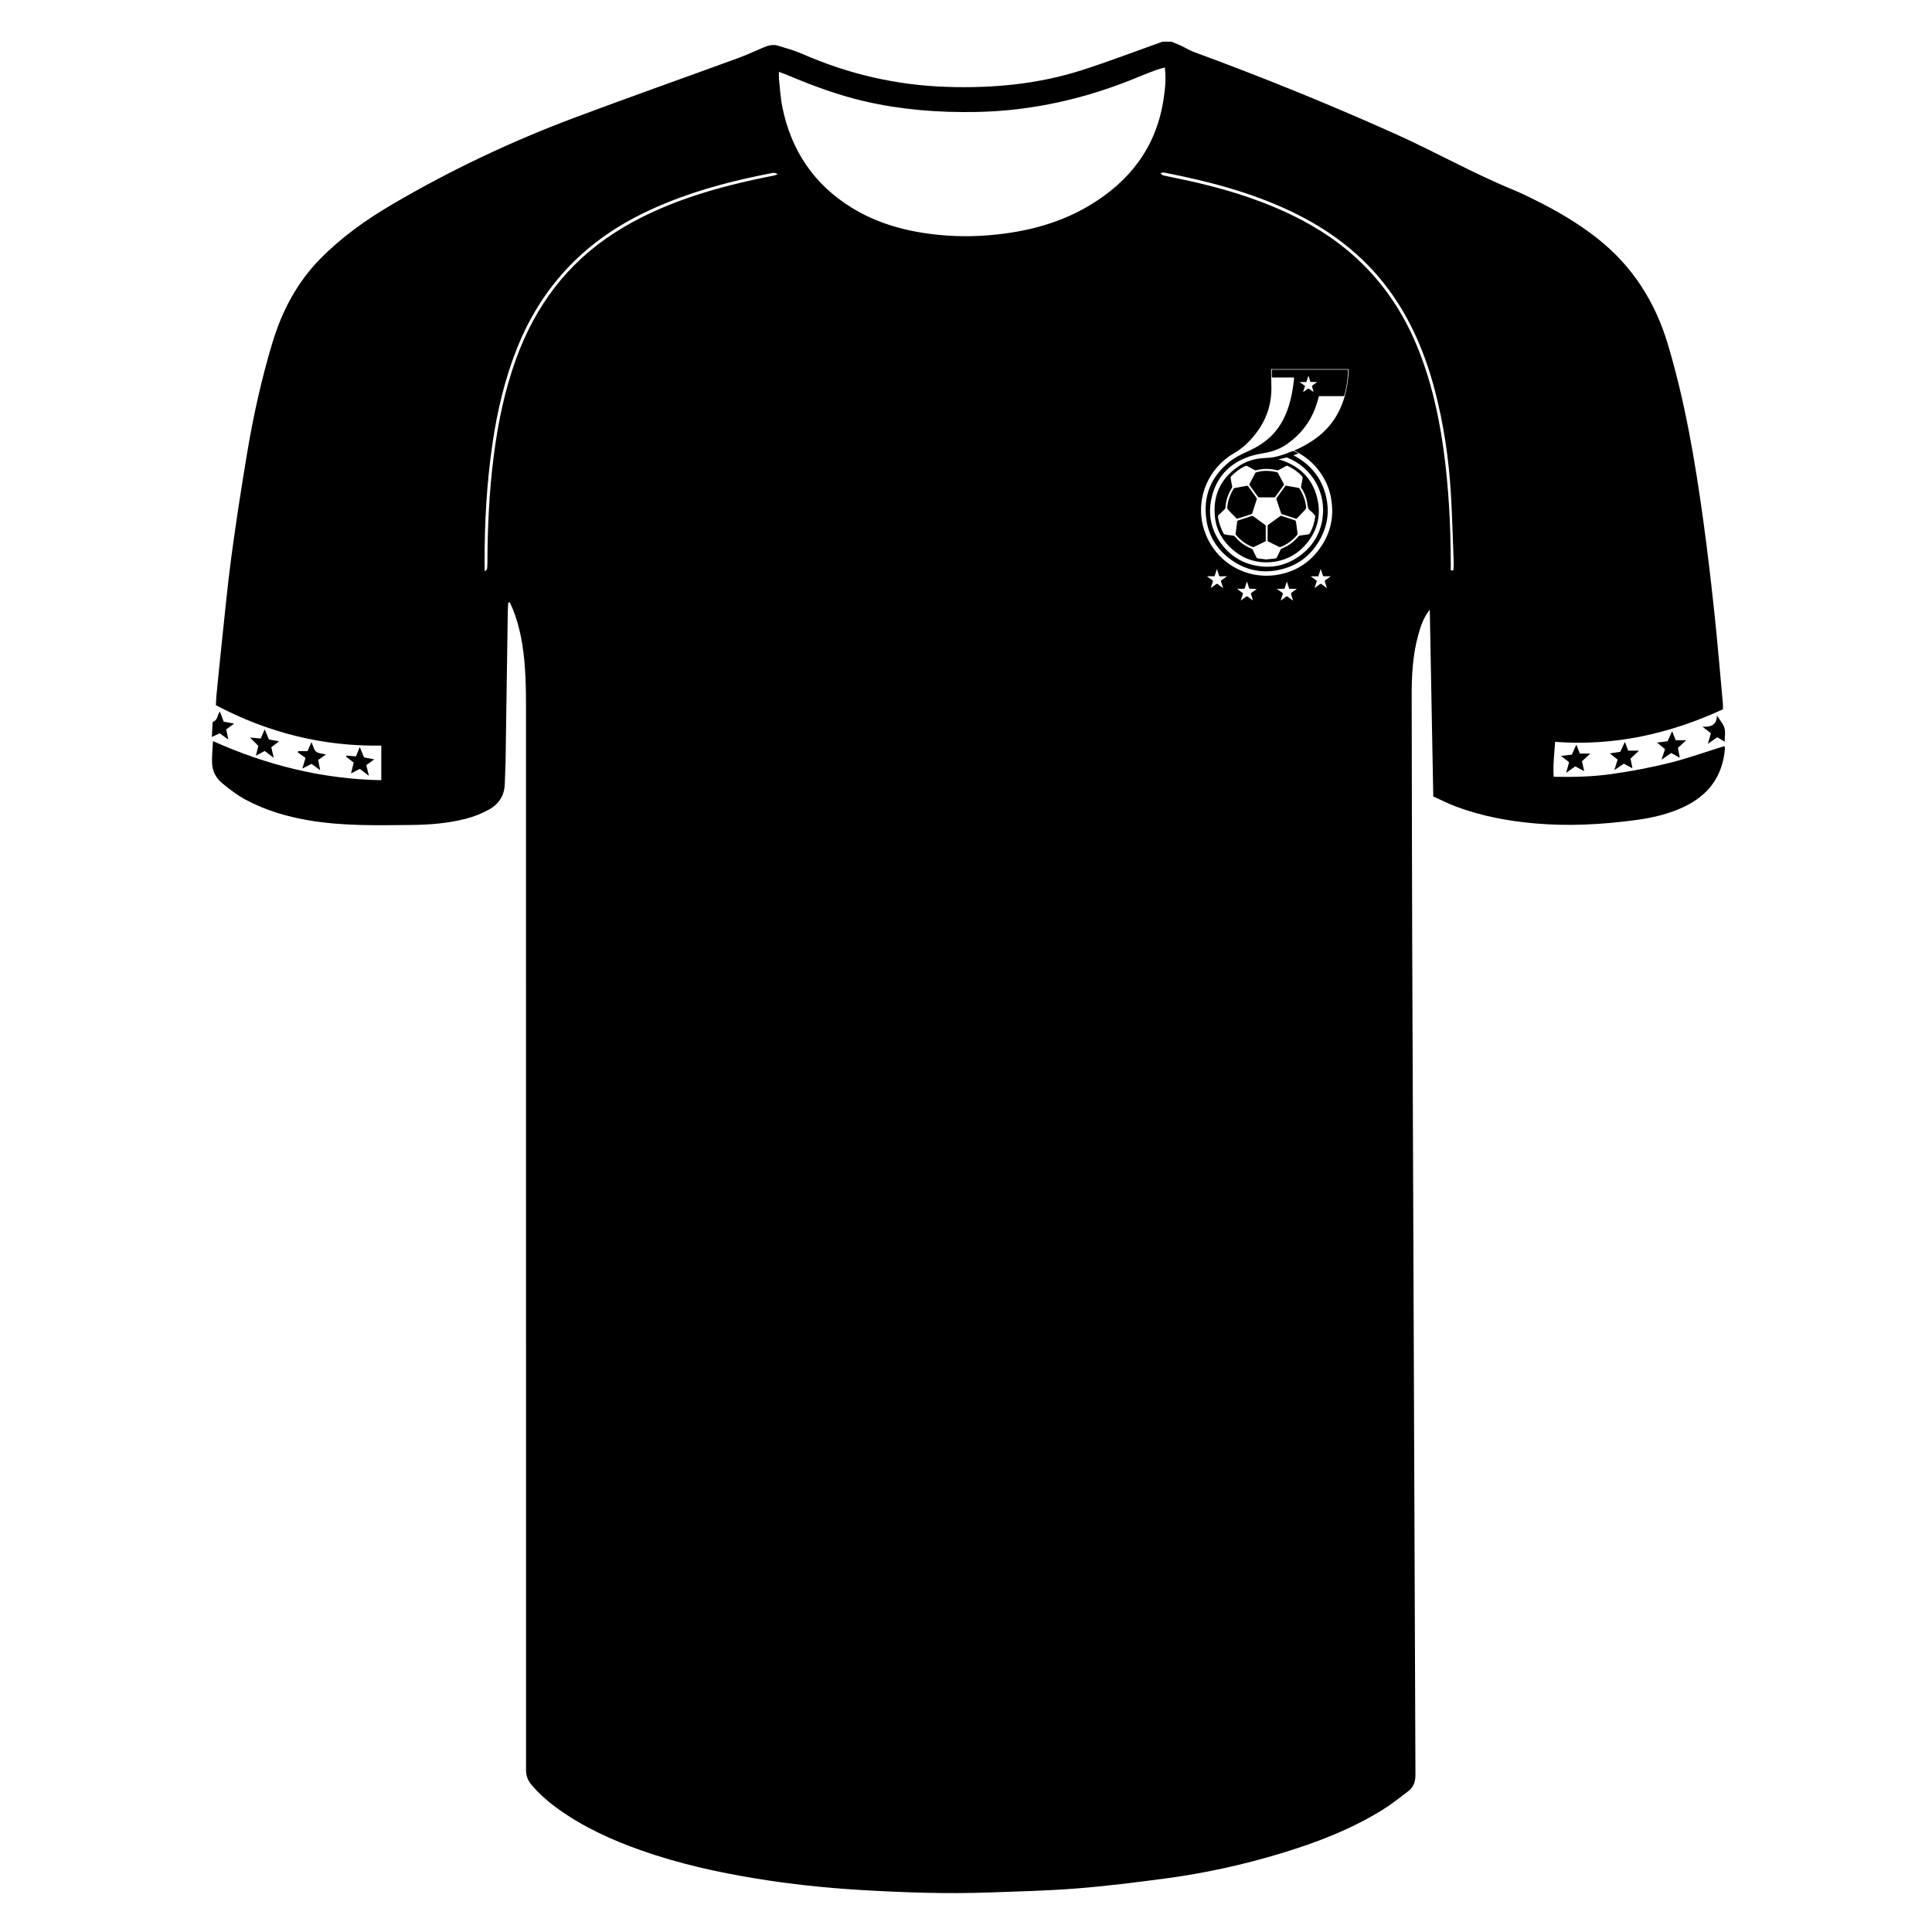 <?xml version="1.0" encoding="UTF-8"?>
<!-- Uploaded to: ICON Repo, www.iconrepo.com, Generator: ICON Repo Mixer Tools -->
<svg fill="#000000" width="800px" height="800px" version="1.1" viewBox="144 144 512 512" xmlns="http://www.w3.org/2000/svg">
 <g>
  <path d="m576.11 345.03c0.16 0.84 0.309 1.594 0.5 2.586-0.883-0.484-1.547-0.848-2.273-1.238-0.73 0.492-1.461 0.992-2.519 1.715 0.359-1.148 0.598-1.934 0.867-2.793-0.637-0.504-1.23-0.973-2.07-1.641 1.09-0.168 1.898-0.293 2.785-0.43 0.359-0.781 0.727-1.578 1.215-2.629 0.352 0.934 0.594 1.578 0.875 2.328h2.871c-0.875 0.824-1.508 1.41-2.25 2.102z"/>
  <path d="m562.66 343.71h2.793c-0.863 0.789-1.492 1.367-2.215 2.031 0.168 0.742 0.348 1.543 0.59 2.621-0.906-0.484-1.613-0.855-2.367-1.266-0.711 0.504-1.395 0.988-2.41 1.703 0.309-1.129 0.535-1.949 0.77-2.816-0.645-0.5-1.238-0.957-2.144-1.656 1.168-0.141 1.98-0.238 2.871-0.344 0.367-0.812 0.742-1.621 1.215-2.66 0.332 0.887 0.582 1.539 0.898 2.387z"/>
  <path d="m583.13 340.79c1.18-0.145 1.941-0.242 2.793-0.348 0.352-0.777 0.711-1.578 1.211-2.676 0.379 0.973 0.648 1.664 0.938 2.402h2.781c-0.875 0.816-1.508 1.395-2.188 2.031 0.152 0.797 0.309 1.602 0.504 2.625-0.855-0.48-1.512-0.848-2.273-1.27-0.715 0.492-1.449 1.008-2.57 1.777 0.363-1.109 0.609-1.855 0.918-2.805-0.562-0.453-1.18-0.965-2.113-1.738z"/>
  <path d="m212.46 341.65c-0.734-0.73-1.328-1.32-2.215-2.195 1.18 0.109 1.961 0.18 2.848 0.266 0.312-0.727 0.609-1.426 1.043-2.438 0.422 0.996 0.754 1.785 1.137 2.68 0.742 0.141 1.547 0.293 2.684 0.504-0.816 0.613-1.395 1.059-2.062 1.562 0.191 0.828 0.398 1.691 0.656 2.797-0.91-0.68-1.621-1.215-2.418-1.809-0.672 0.363-1.34 0.727-2.316 1.254 0.262-1.059 0.453-1.84 0.645-2.621z"/>
  <path d="m230.37 343.96c-0.828 0.578-1.402 0.984-2.055 1.441 0.16 0.801 0.324 1.602 0.543 2.715-0.906-0.664-1.57-1.145-2.309-1.684-0.684 0.352-1.406 0.727-2.43 1.254 0.309-1.027 0.523-1.75 0.852-2.836-0.609-0.434-1.344-0.953-2.074-1.473 0.066-0.109 0.133-0.223 0.195-0.332h2.402c0.324-0.727 0.637-1.414 1.062-2.379 0.438 1.004 0.594 1.988 1.176 2.5 0.551 0.496 1.535 0.496 2.637 0.793z"/>
  <path d="m241.07 346.77c0.246 0.996 0.449 1.797 0.707 2.836-0.941-0.715-1.664-1.258-2.43-1.84-0.711 0.367-1.391 0.715-2.324 1.199 0.25-1.023 0.441-1.812 0.707-2.871-0.637-0.492-1.344-1.055-2.051-1.605 0.055-0.086 0.105-0.172 0.16-0.258 0.805 0.07 1.617 0.145 2.488 0.223 0.309-0.754 0.594-1.465 1.008-2.481 0.438 1.062 0.777 1.875 1.133 2.742 0.805 0.152 1.613 0.301 2.715 0.516-0.852 0.613-1.457 1.055-2.113 1.539z"/>
  <path d="m601.06 340.54c-0.676-0.395-1.285-0.75-1.969-1.148-0.715 0.492-1.457 1.004-2.492 1.715 0.324-1.102 0.551-1.891 0.812-2.781-0.625-0.488-1.273-0.992-2.238-1.742 2.297 0.141 3.742-0.469 3.863-2.957 0.805 1.305 1.652 2.223 1.961 3.293 0.305 1.055 0.062 2.273 0.062 3.621z"/>
  <path d="m202.28 332.58c0.371 0.992 0.691 1.832 1.008 2.672 0.863 0.16 1.668 0.312 2.766 0.516-0.863 0.625-1.473 1.062-2.109 1.527 0.168 0.781 0.324 1.527 0.562 2.672-0.961-0.68-1.613-1.145-2.309-1.633-0.676 0.316-1.355 0.641-2.047 0.969 0.055-1.25 0.102-2.387 0.168-3.527 0.012-0.188 0.07-0.504 0.172-0.535 1.262-0.383 1-1.738 1.789-2.66z"/>
  <path d="m487.2 281.9c-1.199-0.406-2.402-0.801-3.613-1.188-0.086-0.031-0.227-0.012-0.297 0.047-1.066 0.762-2.133 1.531-3.184 2.312-0.098 0.07-0.168 0.23-0.172 0.352-0.016 0.629-0.004 1.254-0.004 1.879s0.004 1.25-0.004 1.875c-0.004 0.18 0.055 0.273 0.215 0.348 0.926 0.453 1.855 0.918 2.777 1.379 0.176 0.09 0.328 0.098 0.52 0.02 1.723-0.684 3.164-1.75 4.336-3.18 0.074-0.098 0.117-0.262 0.102-0.383-0.137-1.062-0.289-2.133-0.449-3.188-0.016-0.105-0.133-0.238-0.227-0.273z"/>
  <path d="m476.12 280.81c-0.102-0.074-0.289-0.109-0.406-0.07-1.188 0.383-2.367 0.785-3.551 1.176-0.18 0.059-0.266 0.152-0.293 0.336-0.137 1.066-0.289 2.133-0.422 3.195-0.012 0.098 0.031 0.227 0.09 0.301 1.195 1.449 2.672 2.527 4.43 3.211 0.09 0.035 0.227 0.035 0.312-0.004 0.988-0.469 1.969-0.957 2.957-1.43 0.152-0.07 0.203-0.168 0.195-0.332-0.004-0.613 0-1.23 0-1.844 0-0.625-0.012-1.25 0.004-1.875 0.004-0.188-0.059-0.297-0.207-0.402-1.039-0.758-2.066-1.516-3.109-2.262z"/>
  <path d="m482.27 276.31c0.402 1.246 0.816 2.488 1.238 3.727 0.031 0.09 0.121 0.203 0.207 0.227 1.234 0.402 2.473 0.797 3.715 1.18 0.074 0.023 0.211 0 0.262-0.055 0.742-0.766 1.48-1.535 2.207-2.316 0.121-0.121 0.168-0.309 0.242-0.465-0.137-1.898-0.781-3.586-1.777-5.148-0.055-0.086-0.188-0.156-0.297-0.176-1.047-0.191-2.098-0.367-3.144-0.559-0.176-0.031-0.277 0.023-0.383 0.168-0.734 1.023-1.48 2.039-2.211 3.066-0.066 0.09-0.094 0.25-0.059 0.352z"/>
  <path d="m471.94 281.44c1.219-0.379 2.438-0.766 3.652-1.164 0.121-0.039 0.246-0.188 0.289-0.309 0.402-1.223 0.789-2.453 1.176-3.684 0.031-0.098 0.012-0.246-0.051-0.328-0.734-1.039-1.48-2.066-2.231-3.09-0.059-0.082-0.227-0.152-0.324-0.137-1.09 0.188-2.176 0.395-3.258 0.598-0.082 0.016-0.176 0.07-0.215 0.137-0.961 1.527-1.602 3.168-1.742 5.012 0.055 0.188 0.055 0.422 0.176 0.555 0.73 0.789 1.484 1.559 2.242 2.328 0.055 0.066 0.199 0.109 0.285 0.082z"/>
  <path d="m601.09 342c-0.004-0.059-0.066-0.109-0.156-0.262-4.805 1.492-9.586 3.215-14.496 4.438-5.008 1.25-10.113 2.203-15.227 2.934-5.055 0.727-10.172 0.848-15.473 0.742-0.211-3.16 0.18-6.117 0.379-9.254 15.602 1.168 30.273-2.086 44.473-8.621 0-0.473 0.039-0.988-0.004-1.492-0.746-8.098-1.422-16.203-2.281-24.293-0.855-8.02-1.789-16.035-2.887-24.027-2.188-15.855-4.828-31.625-9.438-46.996-3.379-11.262-9.418-20.711-18.688-28.016-5.176-4.082-10.844-7.367-16.73-10.277-1.82-0.902-3.648-1.797-5.527-2.57-10.742-4.41-20.848-10.148-31.434-14.895-17.461-7.836-35.176-15.012-53.137-21.613-1.215-0.441-2.328-1.152-3.508-1.703-0.82-0.383-1.672-0.699-2.516-1.047h-2.363c-7.144 2.535-14.227 5.262-21.441 7.566-11.547 3.684-23.449 4.793-35.539 4.414-13.41-0.418-26.203-3.359-38.473-8.75-2.086-0.918-4.312-1.516-6.5-2.18-1.309-0.398-2.59-0.035-3.824 0.488-2.223 0.945-4.414 1.98-6.68 2.805-14.453 5.281-28.969 10.398-43.379 15.801-16.723 6.266-32.816 13.891-48.234 22.93-6.938 4.066-13.438 8.672-19.098 14.43-6.223 6.332-10.195 13.891-12.734 22.324-2.875 9.562-5.027 19.285-6.672 29.113-1.531 9.18-2.961 18.383-4.195 27.609-1.055 7.863-1.785 15.77-2.629 23.66-0.457 4.238-0.871 8.48-1.289 12.723-0.098 0.973-0.125 1.945-0.18 2.906 13.758 7.262 28.27 10.953 43.836 10.699v9.18c-15.551-0.309-30.238-3.934-44.605-10.363-0.102 2.18-0.332 4.117-0.23 6.035 0.105 2.039 1.113 3.836 2.664 5.113 1.91 1.57 3.91 3.113 6.074 4.293 5.219 2.84 10.883 4.523 16.723 5.531 8.973 1.551 18.035 1.34 27.09 1.254 4.996-0.051 9.977-0.414 14.816-1.684 2.066-0.543 4.117-1.359 5.992-2.394 2.625-1.441 4.144-3.754 4.203-6.879 0.035-1.906 0.176-3.805 0.207-5.703 0.207-13.32 0.395-26.648 0.59-39.969 0.012-0.77 0.074-1.535 0.117-2.301 0.133-0.031 0.266-0.055 0.398-0.086 0.309 0.684 0.645 1.355 0.918 2.051 1.906 4.875 2.727 9.992 3.094 15.168 0.23 3.269 0.297 6.559 0.297 9.84 0.016 93.465 0.012 186.93 0.012 280.39 0 0.656 0.012 1.316 0 1.969-0.023 1.512 0.469 2.801 1.449 3.965 2.137 2.523 4.613 4.66 7.301 6.566 6.688 4.746 14.066 8.098 21.766 10.812 9.922 3.496 20.129 5.773 30.492 7.465 9.07 1.48 18.199 2.457 27.363 3.004 11.402 0.68 22.816 1.09 34.238 0.684 7.738-0.277 15.488-0.453 23.199-1.059 7.84-0.621 15.652-1.598 23.449-2.629 10.469-1.387 20.766-3.641 30.883-6.707 9.375-2.836 18.48-6.332 26.84-11.512 2.387-1.48 4.602-3.254 6.84-4.957 1.344-1.02 1.863-2.484 1.875-4.141 0.004-0.457 0-0.918 0-1.379-0.289-73.117-0.586-146.23-0.855-219.36-0.082-21.789-0.086-43.578-0.137-65.375-0.012-5.461 0.273-10.891 1.754-16.184 0.648-2.324 1.387-4.621 3.043-6.648 0.309 16.402 0.613 32.812 0.926 49.5 2.023 0.902 4.062 1.945 6.191 2.734 6.742 2.504 13.738 3.793 20.895 4.414 8.879 0.77 17.703 0.281 26.5-0.891 4.422-0.59 8.77-1.586 12.844-3.512 6.535-3.09 10.262-8.16 10.863-15.434-0.016-0.137-0.016-0.273-0.035-0.398zm-251.97-151.48c-7.652 1.508-15.227 3.301-22.609 5.856-6.836 2.363-13.391 5.316-19.496 9.219-12.645 8.082-21.125 19.434-26.219 33.438-3.039 8.359-4.828 17.004-5.949 25.809-1.211 9.453-1.652 18.949-1.676 28.469 0 0.52-0.055 1.043-0.109 1.562-0.012 0.082-0.168 0.152-0.641 0.539v-2.035c-0.035-10.645 0.539-21.25 2.082-31.785 1.254-8.586 3.231-16.992 6.434-25.09 6.418-16.234 17.523-28.102 33.152-35.812 8.867-4.375 18.227-7.281 27.84-9.445 2.238-0.504 4.484-0.961 6.731-1.406 0.441-0.086 0.922-0.016 1.438 0.344-0.332 0.117-0.641 0.277-0.977 0.34zm83.781 7.816c-6.941 4.188-14.555 6.473-22.566 7.547-5.879 0.785-11.758 0.953-17.66 0.352-8.105-0.82-15.859-2.832-22.867-7.133-10.125-6.211-16.191-15.277-18.504-26.867-0.484-2.434-0.609-4.938-0.875-7.41-0.055-0.504-0.012-1.02-0.012-1.789 0.953 0.363 1.684 0.613 2.387 0.91 6.644 2.801 13.375 5.305 20.43 6.922 9.707 2.227 19.539 2.988 29.473 2.805 15.004-0.273 29.328-3.586 43.137-9.344 1.57-0.656 3.164-1.258 4.758-1.855 0.594-0.223 1.219-0.348 2.082-0.586 0.402 3.231 0.051 6.098-0.414 8.934-1.996 12.293-8.895 21.199-19.367 27.516zm35.25 101.52c-0.508-0.371-0.957-0.676-1.375-1.012-0.207-0.16-0.348-0.156-0.551 0.004-0.422 0.332-0.867 0.641-1.371 1.004 0.191-0.594 0.344-1.109 0.527-1.613 0.102-0.262 0.047-0.395-0.18-0.543-0.441-0.293-0.863-0.613-1.289-0.926 0.004-0.012 0.016-0.031 0.02-0.051h1.941c0.203-0.625 0.402-1.234 0.625-1.93 0.125 0.379 0.223 0.691 0.332 0.996 0.105 0.309 0.137 0.719 0.352 0.887 0.207 0.156 0.609 0.047 0.926 0.047 0.324 0.004 0.648 0 1.062 0-0.516 0.371-0.953 0.707-1.406 1.012-0.191 0.133-0.242 0.25-0.156 0.48 0.195 0.512 0.348 1.035 0.543 1.645zm7.418 1.719c0.18 0.492 0.336 1.004 0.453 1.543-0.441-0.324-0.891-0.629-1.32-0.969-0.18-0.141-0.312-0.16-0.5-0.012-0.434 0.336-0.883 0.648-1.324 0.973-0.02-0.004-0.035-0.02-0.051-0.031 0.172-0.52 0.332-1.047 0.52-1.562 0.082-0.223 0.039-0.344-0.156-0.473-0.449-0.301-0.875-0.629-1.305-1.008 0.516 0 1.027-0.023 1.543 0.012 0.316 0.02 0.441-0.09 0.523-0.387 0.137-0.5 0.312-0.988 0.5-1.566 0.18 0.559 0.367 1.031 0.488 1.523 0.086 0.336 0.227 0.457 0.586 0.434 0.492-0.035 0.992-0.012 1.508 0.051-0.43 0.309-0.84 0.629-1.285 0.922-0.238 0.148-0.273 0.301-0.18 0.551zm10.703 0.328c0.125 0.398 0.258 0.789 0.406 1.27-0.516-0.371-0.969-0.684-1.402-1.027-0.191-0.152-0.316-0.137-0.5 0.004-0.43 0.332-0.871 0.645-1.391 1.023 0.133-0.406 0.23-0.727 0.332-1.047 0.09-0.293 0.309-0.625 0.23-0.863-0.074-0.242-0.449-0.387-0.691-0.57-0.266-0.203-0.539-0.395-0.887-0.648 0.641 0 1.188-0.016 1.738 0.004 0.227 0.012 0.324-0.07 0.383-0.281 0.152-0.527 0.328-1.055 0.527-1.672 0.23 0.699 0.434 1.32 0.641 1.945h2.019c-0.402 0.297-0.734 0.539-1.066 0.781-0.555 0.406-0.555 0.406-0.34 1.082zm9.824-4.758c-0.289 0.211-0.574 0.43-0.871 0.625-0.156 0.102-0.188 0.207-0.125 0.379 0.188 0.543 0.359 1.082 0.562 1.715-0.52-0.379-0.969-0.691-1.402-1.027-0.18-0.141-0.312-0.152-0.5-0.004-0.434 0.336-0.887 0.656-1.402 1.027 0.223-0.691 0.422-1.305 0.625-1.941-0.523-0.383-1.047-0.766-1.637-1.195h2.023c0.207-0.637 0.406-1.25 0.637-1.941 0.18 0.555 0.371 1.031 0.492 1.535 0.082 0.344 0.246 0.422 0.57 0.406 0.5-0.023 1.004-0.004 1.594-0.004-0.227 0.176-0.395 0.305-0.566 0.426zm5.305-54.527c-0.188 2.852-0.66 5.648-1.684 8.34-1.629 4.293-4.41 7.629-8.277 10.078-1.344 0.852-2.719 1.637-4.195 2.231-0.09 0.035-0.18 0.086-0.309 0.141 0.145 0.07 0.262 0.133 0.379 0.191 2.047 1.027 3.848 2.367 5.367 4.098 2.012 2.297 3.387 4.926 3.984 7.918 0.988 4.918 0.098 9.48-2.805 13.586-2.812 3.981-6.66 6.367-11.461 7.148-7.961 1.301-16.027-3.09-19.027-11.156-0.898-2.414-1.246-4.918-1.023-7.492 0.328-3.777 1.777-7.09 4.242-9.945 1.223-1.422 2.66-2.621 4.293-3.551 1.953-1.117 3.613-2.578 5.074-4.281 2.18-2.535 3.777-5.367 4.5-8.656 0.312-1.438 0.488-2.887 0.48-4.359-0.016-1.613-0.051-3.219-0.082-4.828 0.004-0.074 0.004-0.145 0.004-0.25h20.547c-0.008 0.266 0.008 0.535-0.008 0.789zm27.762 52.539c-0.23-0.004-0.465-0.012-0.695-0.012v-1.879c-0.023-10.242-0.559-20.461-1.984-30.613-1.301-9.246-3.394-18.289-6.973-26.953-6.125-14.855-16.332-25.941-30.547-33.391-8.699-4.566-17.949-7.594-27.477-9.84-2.992-0.707-6.016-1.293-9.023-1.949-0.332-0.07-0.648-0.223-0.934-0.66 0.344-0.047 0.699-0.176 1.023-0.117 11.406 2.227 22.605 5.109 33.18 10.082 10.383 4.883 19.348 11.543 26.223 20.832 5.898 7.969 9.68 16.93 12.207 26.449 2.449 9.219 3.824 18.621 4.363 28.133 0.336 5.961 0.5 11.926 0.727 17.891 0.02 0.672-0.059 1.352-0.09 2.027z"/>
  <path d="m476.93 269.16c-0.105 0.031-0.227 0.109-0.277 0.207-0.523 0.961-1.031 1.93-1.535 2.906-0.039 0.074-0.031 0.223 0.02 0.293 0.73 1.012 1.477 2.019 2.207 3.031 0.117 0.16 0.238 0.215 0.434 0.211 0.625-0.016 1.25-0.004 1.879-0.004 0.656 0 1.316-0.004 1.969 0.004 0.172 0 0.277-0.051 0.379-0.191 0.715-1.004 1.438-1.996 2.16-2.988 0.117-0.156 0.109-0.277 0.02-0.438-0.504-0.938-0.992-1.883-1.496-2.82-0.047-0.09-0.141-0.188-0.238-0.211-1.836-0.48-3.68-0.52-5.519 0z"/>
  <path d="m486.58 244.04h0.344c0 0.191 0.016 0.359 0 0.516-0.281 2.394-0.664 4.762-1.395 7.07-0.812 2.559-1.988 4.918-3.742 6.957-1.969 2.293-4.473 3.859-7.199 5.082-1.621 0.73-3.231 1.496-4.621 2.602-5.09 4.039-7.231 9.316-6.219 15.738 0.66 4.195 2.832 7.602 6.231 10.137 3.785 2.82 8.07 3.856 12.695 2.941 5.152-1.012 8.973-3.93 11.402-8.609 1.777-3.43 2.227-7.074 1.367-10.809-1.117-4.832-3.945-8.438-8.312-10.812-0.102-0.055-0.203-0.109-0.359-0.195 0.465-0.172 0.867-0.324 1.336-0.492-0.453-0.227-0.828-0.43-1.219-0.598-0.109-0.051-0.277-0.051-0.398-0.004-0.66 0.242-1.309 0.535-1.977 0.762-1.309 0.441-2.625 0.863-4.016 0.973-0.836 0.066-1.684 0.086-2.516 0.18-2.133 0.25-4.125 0.969-5.879 2.18-4.676 3.238-6.746 7.75-6.125 13.402 0.387 3.543 2.121 6.438 4.828 8.711 3.102 2.609 6.723 3.656 10.742 3.117 3.602-0.484 6.586-2.207 8.852-5.012 2.574-3.188 3.617-6.898 2.871-10.949-1.023-5.512-4.309-9.148-9.617-10.953-0.25-0.074-0.52-0.133-0.855-0.223 0.77-0.18 1.461-0.352 2.152-0.508 0.07-0.016 0.16 0.023 0.23 0.055 6.594 2.625 10.422 9.422 9.246 16.445-0.637 3.762-2.5 6.848-5.5 9.199-3.688 2.887-7.863 3.859-12.445 2.883-3.742-0.801-6.746-2.816-8.977-5.914-2.469-3.426-3.352-7.301-2.539-11.406 1.145-5.801 4.644-9.699 10.273-11.574 1.34-0.449 2.762-0.676 4.156-0.934 2.098-0.387 4.039-1.145 5.773-2.379 3.664-2.613 6.266-6.035 7.691-10.324 0.25-0.75 0.449-1.523 0.676-2.309h0.359c2 0 4-0.004 6 0.004 0.258 0 0.352-0.082 0.418-0.316 0.59-2.195 0.902-4.422 0.941-6.707h-20.211c0 0.605 0.012 1.188-0.004 1.77-0.004 0.246 0.082 0.312 0.316 0.309 1.738-0.012 3.481-0.004 5.223-0.004zm-3.613 24.469c0.629-0.363 1.266-0.711 1.91-1.039 0.109-0.055 0.301-0.051 0.418 0.012 1.402 0.691 2.676 1.551 3.738 2.707 0.109 0.117 0.195 0.332 0.176 0.48-0.105 0.727-0.25 1.449-0.398 2.172-0.039 0.191-0.031 0.336 0.086 0.516 0.875 1.34 1.43 2.816 1.594 4.402 0.074 0.727 0.262 1.273 0.883 1.707 0.402 0.281 0.719 0.695 1.062 1.062 0.074 0.086 0.137 0.238 0.117 0.348-0.223 1.57-0.656 3.082-1.445 4.469-0.074 0.133-0.246 0.258-0.395 0.281-0.727 0.117-1.461 0.191-2.188 0.297-0.145 0.02-0.316 0.098-0.402 0.203-1.148 1.402-2.559 2.449-4.219 3.152-0.348 0.145-0.551 0.328-0.684 0.684-0.223 0.578-0.527 1.129-0.805 1.688-0.105 0.223-0.277 0.336-0.527 0.363-0.746 0.086-1.5 0.168-2.328 0.246-0.699-0.086-1.461-0.168-2.223-0.281-0.137-0.02-0.309-0.141-0.367-0.266-0.344-0.664-0.648-1.344-0.984-2.012-0.059-0.121-0.176-0.25-0.297-0.301-1.641-0.645-3.059-1.617-4.195-2.973-0.293-0.348-0.594-0.516-1.059-0.535-0.621-0.031-1.238-0.152-1.848-0.266-0.137-0.023-0.297-0.145-0.359-0.273-0.684-1.371-1.234-2.785-1.43-4.324-0.023-0.207-0.016-0.379 0.141-0.527 0.508-0.488 1.008-0.992 1.531-1.465 0.18-0.16 0.281-0.301 0.293-0.555 0.098-1.84 0.699-3.523 1.648-5.09 0.141-0.23 0.16-0.422 0.102-0.684-0.152-0.676-0.277-1.359-0.379-2.051-0.02-0.141 0.055-0.348 0.156-0.449 1.102-1.098 2.312-2.062 3.738-2.711 0.125-0.059 0.328-0.07 0.449-0.016 0.641 0.316 1.27 0.656 1.891 1.02 0.211 0.121 0.383 0.172 0.625 0.105 1.812-0.469 3.633-0.441 5.441 0.012 0.211 0.051 0.352-0.004 0.531-0.109zm5.539-23.266h1.688c0.18-0.559 0.352-1.082 0.52-1.605 0.023 0.004 0.047 0.012 0.07 0.016 0.16 0.516 0.324 1.027 0.492 1.566h1.75c-0.086 0.09-0.125 0.141-0.172 0.176-0.309 0.223-0.609 0.449-0.926 0.66-0.223 0.145-0.281 0.301-0.18 0.562 0.152 0.398 0.262 0.812 0.336 1.254-0.383-0.273-0.766-0.527-1.137-0.812-0.152-0.109-0.25-0.105-0.398 0-0.379 0.277-0.766 0.539-1.23 0.863 0.191-0.598 0.352-1.109 0.523-1.652-0.441-0.316-0.898-0.645-1.352-0.969 0.004-0.02 0.008-0.039 0.016-0.059z"/>
 </g>
</svg>